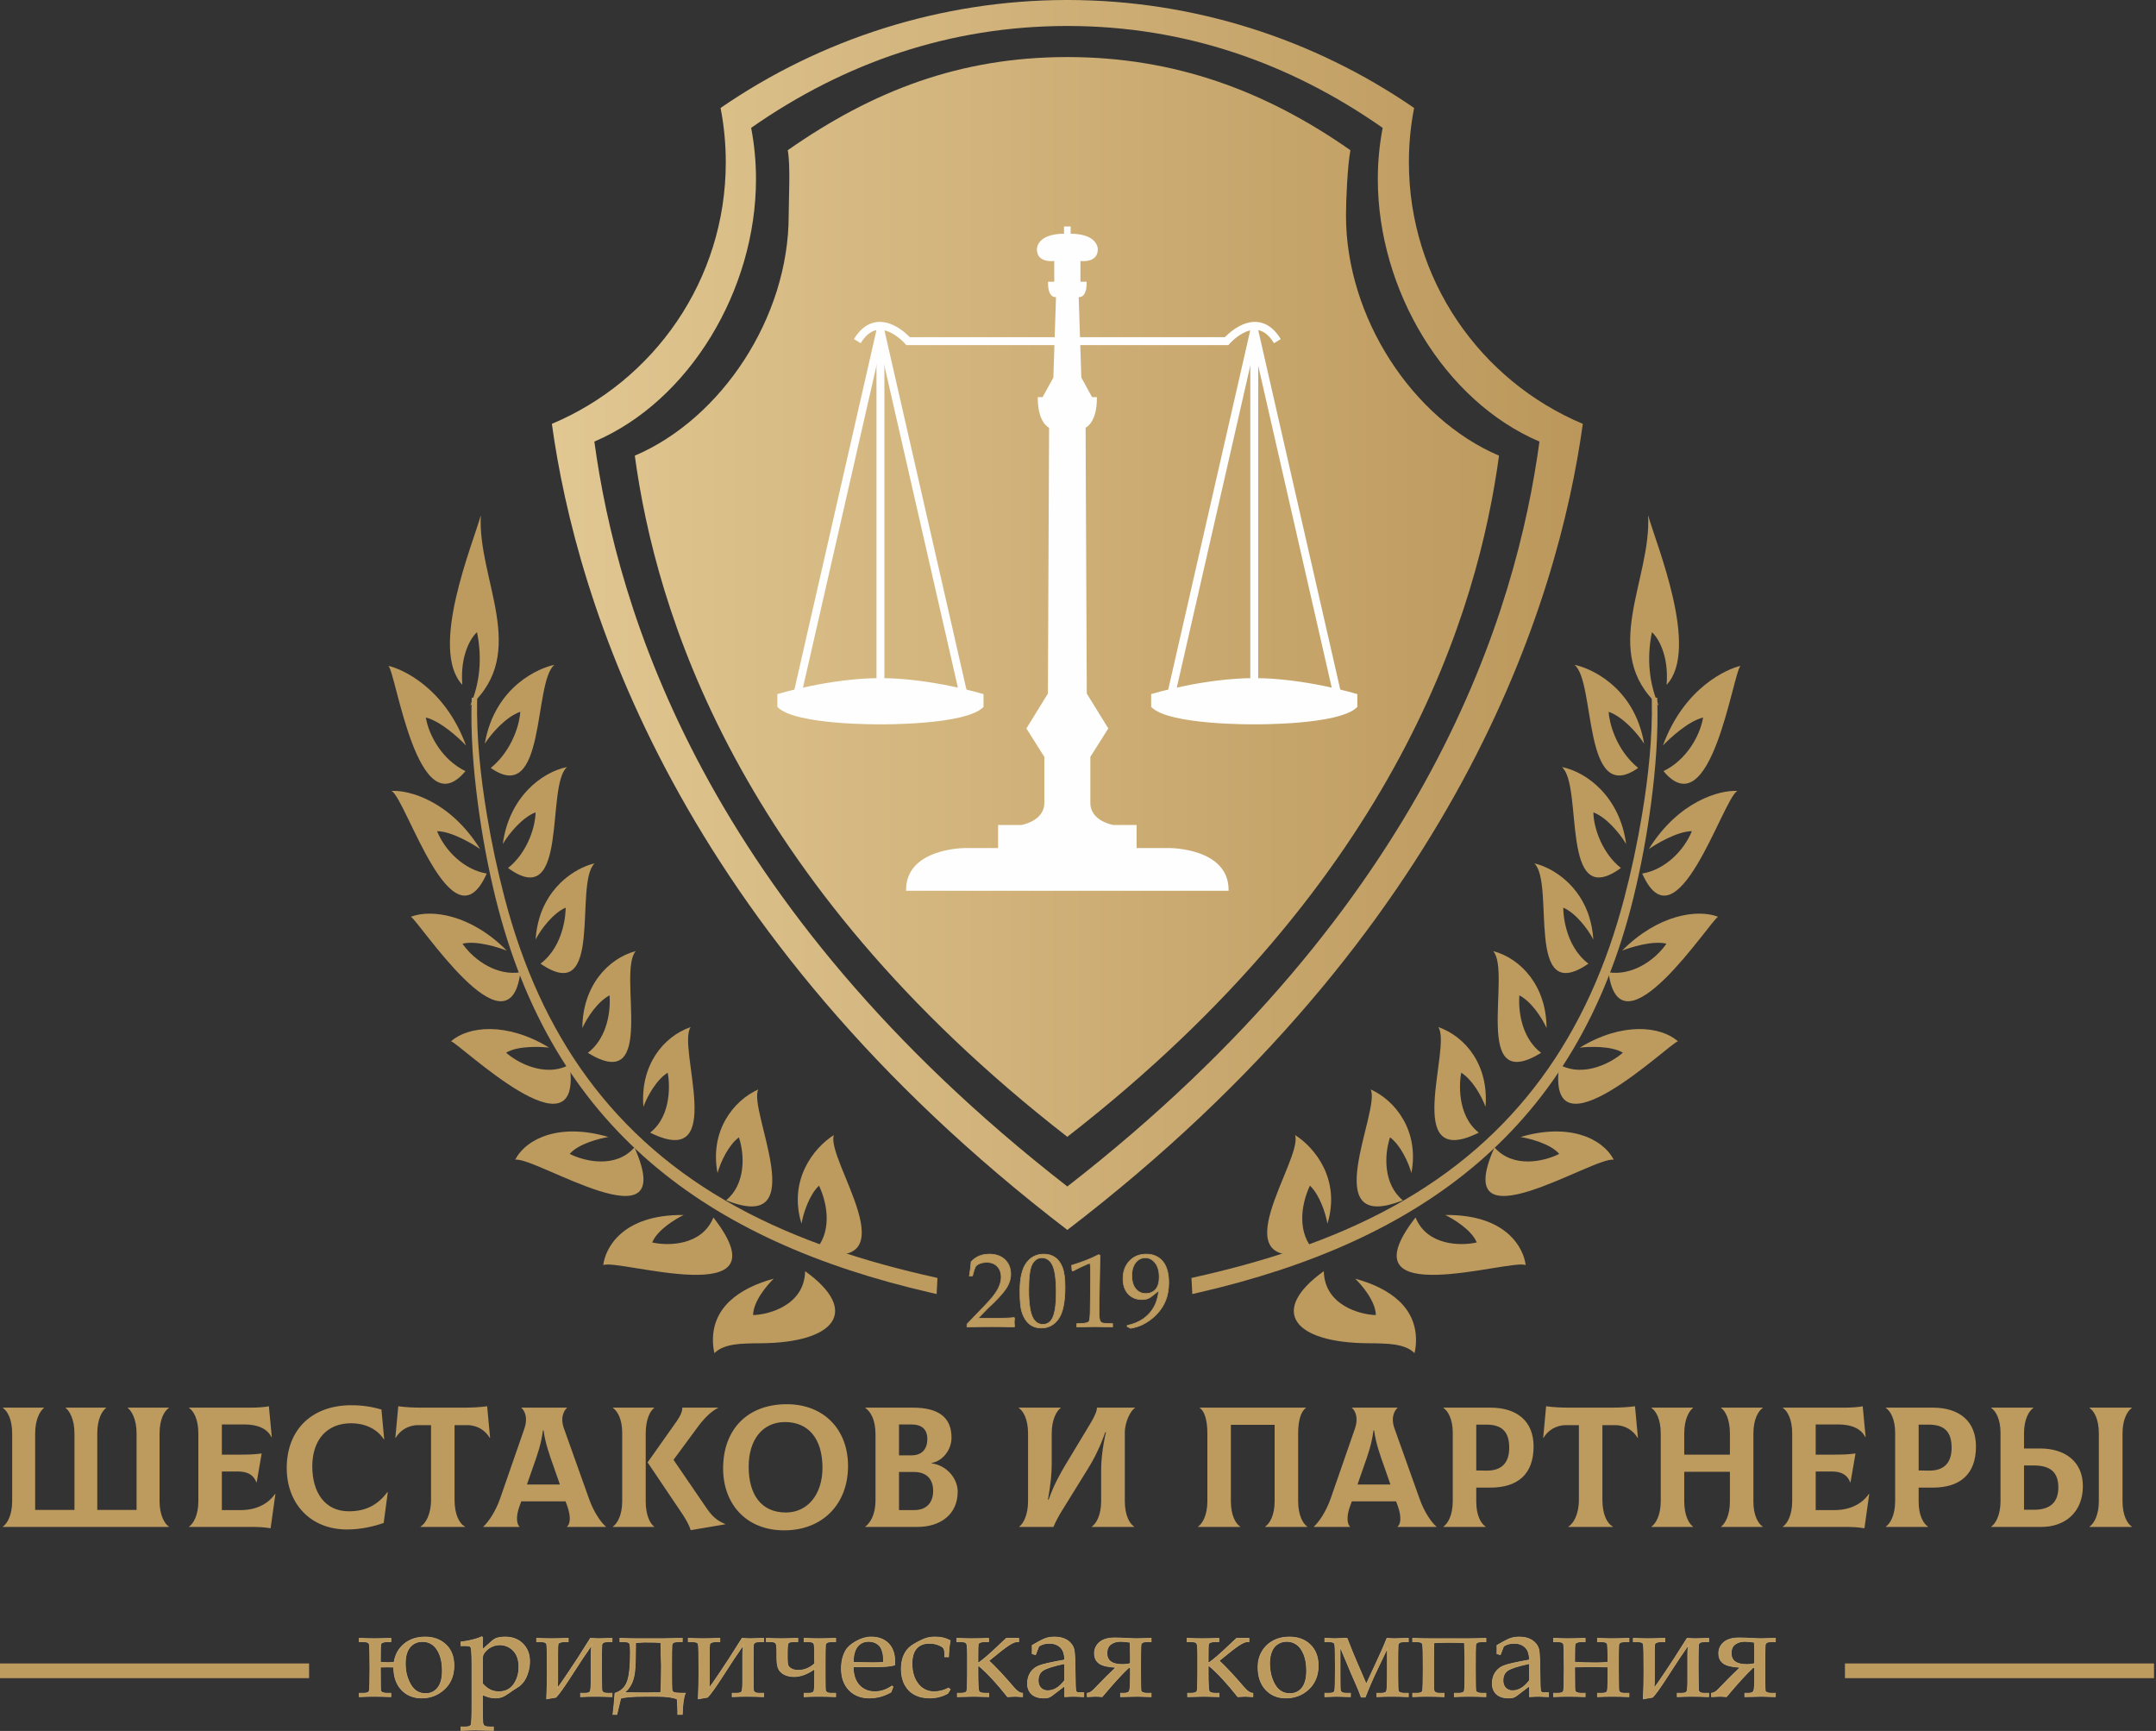 <?xml version="1.0" encoding="UTF-8"?> <svg xmlns="http://www.w3.org/2000/svg" width="938" height="753" viewBox="0 0 938 753" fill="none"><rect x="0" y="0" width="938" height="753" fill="#333333" stroke="none"/> <path fill-rule="evenodd" clip-rule="evenodd" d="M464.361 535.049C634.362 404.89 677.986 261.524 688.628 184.388C644.183 165.726 612.963 121.801 612.963 70.58C612.963 62.505 613.747 54.613 615.228 46.967C571.503 16.853 519.23 0.119 464.9 0C464.719 0 464.545 0 464.361 0C464.18 0 464.007 0 463.823 0C409.495 0.119 357.223 16.853 313.497 46.967C314.978 54.613 315.763 62.505 315.763 70.58C315.763 121.801 284.543 165.726 240.098 184.388C250.739 261.524 294.361 404.89 464.361 535.049ZM464.346 494.547C608.815 382.244 643.124 264.779 652.168 198.225C614.397 182.123 585.595 137.991 585.595 93.797C585.595 86.83 586.262 71.943 587.52 65.346C550.362 39.363 510.974 24.925 464.803 24.822C464.649 24.822 464.502 24.822 464.346 24.822C464.191 24.822 464.044 24.822 463.888 24.822C417.719 24.925 379.878 39.363 342.719 65.346C343.978 71.943 343.131 86.83 343.131 93.797C343.131 137.991 313.95 182.123 276.18 198.225C285.223 264.779 319.876 382.244 464.346 494.547ZM464.361 516.147C622.35 393.335 659.87 264.878 669.76 192.096C628.455 174.487 599.441 126.226 599.441 77.896C599.441 70.276 600.17 62.83 601.546 55.616C560.91 27.202 515.354 11.412 464.862 11.3C464.694 11.3 464.532 11.3 464.361 11.3C464.193 11.3 464.032 11.3 463.861 11.3C413.371 11.412 367.437 27.202 326.801 55.616C328.178 62.83 328.907 70.276 328.907 77.896C328.907 126.226 299.893 174.487 258.588 192.096C268.477 264.878 306.373 393.335 464.361 516.147Z" fill="url(#paint0_linear_45_3)"></path> <path d="M464.363 148.402H395.085C395.085 148.402 382.088 133.435 372.989 148.402" stroke="#FEFEFE" stroke-width="3.442" stroke-miterlimit="10"></path> <path d="M464.363 148.402H533.639C533.639 148.402 546.638 133.435 555.737 148.402" stroke="#FEFEFE" stroke-width="3.442" stroke-miterlimit="10"></path> <path d="M383.044 141.754V304.267" stroke="#FEFEFE" stroke-width="3.442" stroke-miterlimit="10"></path> <path d="M383.044 143.794L419.215 302.229" stroke="#FEFEFE" stroke-width="3.442" stroke-miterlimit="10"></path> <path d="M383.044 143.794L346.874 302.229" stroke="#FEFEFE" stroke-width="3.442" stroke-miterlimit="10"></path> <path d="M383.044 295.373C361.339 295.373 338.572 302.229 338.572 302.229V307.369C346.312 315.109 383.043 314.724 383.044 314.724C383.045 314.724 419.776 315.109 427.516 307.369V302.229C427.516 302.229 404.749 295.373 383.044 295.373Z" fill="#FEFEFE" stroke="#FEFEFE" stroke-width="0.756" stroke-miterlimit="22.926"></path> <path d="M545.683 141.754V304.267" stroke="#FEFEFE" stroke-width="3.442" stroke-miterlimit="10"></path> <path d="M545.683 143.794L509.512 302.229" stroke="#FEFEFE" stroke-width="3.442" stroke-miterlimit="10"></path> <path d="M545.683 143.794L581.851 302.229" stroke="#FEFEFE" stroke-width="3.442" stroke-miterlimit="10"></path> <path d="M545.683 295.373C567.386 295.373 590.153 302.229 590.153 302.229V307.369C582.415 315.109 545.683 314.724 545.683 314.724C545.68 314.724 508.95 315.109 501.209 307.369V302.229C501.209 302.229 523.976 295.373 545.683 295.373Z" fill="#FEFEFE" stroke="#FEFEFE" stroke-width="0.756" stroke-miterlimit="22.926"></path> <path d="M508.984 369.307H494.119V359.269H484.314C484.314 359.269 473.994 357.596 473.994 349.232V329.156L481.733 316.888L472.445 301.833L471.928 185.844C471.928 185.844 476.846 184.015 476.846 173.14H474.91L470.072 164.357L468.91 128.804C468.91 128.804 472.394 130.057 472.394 122.948H469.685V113.119C469.685 113.119 477.233 114.374 477.233 108.516C477.233 108.516 477.624 102.035 465.428 102.035V98.898H463.296V102.035C451.101 102.035 451.493 108.516 451.493 108.516C451.493 114.374 459.041 113.119 459.041 113.119V122.948H456.33C456.33 130.057 459.814 128.804 459.814 128.804L458.654 164.357L453.815 173.14H451.878C451.878 184.015 456.799 185.844 456.799 185.844L456.282 301.833L446.991 316.888L454.734 329.156V349.232C454.734 357.596 444.412 359.269 444.412 359.269H434.605V369.307H419.74C419.74 369.307 394.583 369.307 394.583 387.118H534.142C534.142 369.307 508.984 369.307 508.984 369.307Z" fill="#FEFEFE" stroke="#FEFEFE" stroke-width="0.756" stroke-miterlimit="22.926"></path> <path fill-rule="evenodd" clip-rule="evenodd" d="M572.205 544.549C564.251 536.758 565.88 524.332 569.905 515.785C574.067 519.711 576.728 527.697 577.518 532.321C583.375 513.218 572.123 499.279 563.431 493.757C567.175 504.299 528.713 554.641 572.205 544.549Z" fill="#BD9A5E"></path> <path fill-rule="evenodd" clip-rule="evenodd" d="M610.314 522.156C601.858 515.224 602.17 502.531 604.753 494.781C609.309 498.11 612.769 505.65 614.054 510.292C617.571 491.788 606.919 478.635 596.314 473.931C600.945 482.712 572.174 537.389 610.314 522.156Z" fill="#BD9A5E"></path> <path fill-rule="evenodd" clip-rule="evenodd" d="M643.376 492.724C633.624 485.125 634.96 470.406 635.728 466.657C640.449 469.556 644.537 476.645 646.295 481.486C647.758 463.525 637.745 450.967 625.734 446.795C631.851 455.346 609.442 509.602 643.376 492.724Z" fill="#BD9A5E"></path> <path fill-rule="evenodd" clip-rule="evenodd" d="M670.492 458.015C663.035 452.386 660.427 442.008 661.015 433.013C666.068 435.586 670.719 442.48 672.861 447.231C672.774 428.987 661.798 417.02 649.617 413.73C657.835 422.956 639.813 476.788 670.492 458.015Z" fill="#BD9A5E"></path> <path fill-rule="evenodd" clip-rule="evenodd" d="M693.21 408.714C693.073 406.899 692.892 405.197 692.573 403.567C692.262 401.94 691.881 400.407 691.443 398.964C691.223 398.245 690.988 397.545 690.742 396.868C685.536 383.197 673.994 377.018 667.549 375.602C676.673 384.28 663.232 438.37 691.067 419.222C680.57 411.247 680.088 396.72 680.134 394.851C685.411 397.126 690.691 403.884 693.21 408.714Z" fill="#BD9A5E"></path> <path fill-rule="evenodd" clip-rule="evenodd" d="M679.525 333.681C688.975 341.797 678.539 397.059 705.197 377.596C697.582 371.628 693.378 360.958 693.217 353.39C698.752 355.492 704.506 362.174 707.475 367.175C704.759 346.687 690.415 335.851 679.525 333.681Z" fill="#BD9A5E"></path> <path fill-rule="evenodd" clip-rule="evenodd" d="M712.7 334.082C702.8 325.924 700.071 313.95 699.86 309.648C705.997 311.761 712.385 318.96 715.317 323.548C710.945 298.179 691.077 290.398 685.007 289.221C694.304 296.59 688.475 351.124 712.7 334.082Z" fill="#BD9A5E"></path> <path fill-rule="evenodd" clip-rule="evenodd" d="M589.589 556.252C592.35 558.903 598.481 565.972 598.577 572.085C591.971 571.935 576.265 567.968 575.94 552.985C551.787 570.356 562.848 584.133 595.225 584.348C597.302 584.351 599.337 584.367 601.288 584.461C603.236 584.53 605.094 584.652 606.833 584.928C610.311 585.495 613.27 586.49 615.394 588.652C615.394 588.652 615.877 586.99 616.014 584.44C616.86 568.957 604.793 560.394 589.589 556.252Z" fill="#BD9A5E"></path> <path fill-rule="evenodd" clip-rule="evenodd" d="M628.786 528.55C632.224 530.216 640.278 535.01 642.471 540.5C635.5 542.071 620.824 541.941 615.851 529.626C583.226 571.586 658.006 547.239 663.77 550.381C662.996 543.428 655.898 528.245 628.786 528.55Z" fill="#BD9A5E"></path> <path fill-rule="evenodd" clip-rule="evenodd" d="M661.53 494.624C665.204 495.223 674.532 497.49 678.36 501.978C672.145 505.14 658.418 508.532 650.2 499.142C630.043 544.311 693.674 502.768 702.092 504.52C697.223 495.156 682.538 488.394 661.53 494.624Z" fill="#BD9A5E"></path> <path fill-rule="evenodd" clip-rule="evenodd" d="M687.31 455.744C690.847 455.325 700.863 454.812 706.029 457.935C701.876 461.758 689.335 469.101 678.415 463.138C672.119 506.589 727.047 453.181 730.035 452.993C722.561 446.44 705.915 444.412 687.31 455.744Z" fill="#BD9A5E"></path> <path fill-rule="evenodd" clip-rule="evenodd" d="M705.746 413.534C708.985 412.269 718.928 408.996 725.015 410.539C719.603 418.24 709.661 424.526 699.806 422.969C704.882 461.397 744.545 399.78 747.5 398.82C738.416 395.327 721.173 397.951 705.746 413.534Z" fill="#BD9A5E"></path> <path fill-rule="evenodd" clip-rule="evenodd" d="M714.467 380.012C729.458 413.786 749.347 347.913 755.842 344.063C748.45 343.652 730.506 348.21 717.311 369.389C720.235 367.352 729.534 361.657 736.074 361.579C732.598 370.099 724.327 378.376 714.467 380.012Z" fill="#BD9A5E"></path> <path fill-rule="evenodd" clip-rule="evenodd" d="M740.966 312.135C739.621 320.079 733.703 330.648 723.721 335.454C744.47 360.383 753.905 292.741 757.244 289.663C751.803 290.876 732.864 298.722 723.475 324.319C726.579 321.052 734.52 313.719 740.966 312.135Z" fill="#BD9A5E"></path> <path fill-rule="evenodd" clip-rule="evenodd" d="M721.66 306.991C717.608 297.596 716.304 286.778 718.688 275.032C721.09 277.079 726.155 284.693 725.079 297.92C739.671 282.351 720.446 236.538 717.037 224.141C718.56 252.061 695.81 283.672 721.66 306.991Z" fill="#BD9A5E"></path> <path fill-rule="evenodd" clip-rule="evenodd" d="M518.725 562.943L518.364 555.928L519.128 555.759C549.077 549.112 578.823 539.789 605.815 524.988C659.776 495.401 691.139 449.896 706.621 390.831C709.795 378.724 712.417 366.421 714.456 354.073C717.127 337.891 718.984 320.888 718.638 304.473L718.618 303.537L720.994 303.513L721.023 304.418C721.505 319.183 720.305 334.36 718.39 348.998C716.561 362.979 713.982 376.998 710.613 390.692C686.004 490.698 618.821 539.9 521.484 562.308L518.725 562.943Z" fill="#BD9A5E"></path> <path fill-rule="evenodd" clip-rule="evenodd" d="M519.593 561.794L521.277 561.407C619.903 538.508 685.469 488.766 709.714 390.471C716.056 364.467 720.964 330.98 720.099 304.448L719.563 304.453C720.12 330.897 714.494 363.877 707.517 391.066C678.678 500.514 601.778 538.365 519.328 556.662L519.593 561.794Z" fill="#BD9A5E"></path> <path d="M73.454 612.506V612.356H55.611V612.506C57.253 613.775 59.419 617.433 59.419 623.555V656.852H42.322V623.555C42.322 617.359 44.413 613.775 46.13 612.506V612.356H28.585V612.506C30.227 613.775 32.392 617.433 32.392 623.555V656.852H15.296V623.555C15.296 617.433 17.461 613.775 19.104 612.506V612.356H1.26V612.506C3.201 613.775 5.292 617.359 5.292 623.555V653.045C5.292 659.167 3.127 662.825 1.26 664.094V664.244H73.454V664.094C71.588 662.825 69.423 659.167 69.423 653.045V623.555C69.423 617.359 71.513 613.775 73.454 612.506ZM119.667 649.909C116.457 654.463 111.231 656.927 104.661 656.927H96.523V640.129H103.392C107.573 640.129 110.261 641.473 111.53 644.833H111.679L113.844 632.29C110.484 632.738 108.394 632.813 102.197 632.813H96.523V619.673H106.378C112.202 619.673 116.308 621.539 118.1 625.198L118.249 625.123L116.98 611.759C115.337 612.133 112.052 612.356 109.066 612.356H82.264V612.506C84.205 613.775 86.295 617.359 86.295 623.555V653.045C86.295 659.167 84.13 662.825 82.264 664.094V664.244H108.618C113.023 664.244 114.964 664.393 117.726 664.841L119.817 649.984L119.667 649.909ZM151.024 665.364C157.295 665.364 163.118 663.87 166.926 662.527L168.718 649.163L168.568 649.088C164.686 654.165 159.833 657.45 151.77 657.45C141.393 657.45 135.868 649.312 135.868 637.889C135.868 626.392 142.214 619.15 152.741 619.15C158.49 619.15 163.94 621.39 167.001 626.168L167.15 626.093L165.955 613.178C161.625 611.909 157.593 611.311 152.815 611.311C135.794 611.311 124.744 621.838 124.744 638.636C124.744 653.941 134.898 665.364 151.024 665.364ZM211.945 611.759C208.51 612.207 205.375 612.356 201.716 612.356H183.5C179.842 612.356 176.706 612.207 173.272 611.759L172.003 625.421L172.152 625.496C173.869 622.51 177.378 619.972 181.858 619.972H187.531V652.448C187.531 658.794 185.142 662.825 182.978 664.094V664.244H202.314V664.094C199.85 662.825 197.76 658.868 197.76 652.448V619.972H203.359C207.838 619.972 211.347 622.51 213.064 625.496L213.214 625.421L211.945 611.759ZM256.266 652L245.292 621.241C243.724 616.836 245.217 613.775 246.636 612.506V612.356H226.876V612.506C228.295 613.7 229.713 616.836 228.22 621.241L217.544 652C215.528 657.749 212.318 662.302 210.302 664.094V664.244H225.98V664.094C224.935 663.124 224.188 660.063 226.13 654.911L226.802 653.12H246.038L246.71 654.911C248.576 660.063 247.979 663.124 246.71 664.094V664.244H263.583V664.094C261.492 662.377 258.282 657.749 256.266 652ZM236.196 622.286H236.494C237.253 628.035 239.12 633.037 240.825 637.889L243.587 645.803H229.253L232.015 637.889C233.732 633.037 235.524 628.035 236.196 622.286ZM280.928 653.12V623.555C280.928 617.433 282.87 613.775 284.587 612.506V612.356H266.669V612.506C268.61 613.775 270.7 617.359 270.7 623.257V653.045C270.7 659.167 268.535 662.825 266.669 664.094V664.244H284.587V664.094C282.87 662.825 280.928 659.241 280.928 653.12ZM307.208 655.807L293.023 635.052L303.55 620.793C305.939 617.508 309.224 613.999 312.359 612.506V612.356H296.831C296.905 613.775 296.233 615.642 294.367 618.329L281.75 636.172L296.831 658.57C298.548 661.108 300.041 663.945 300.489 665.662L315.495 663.124V662.974C311.837 661.481 309.746 659.54 307.208 655.807ZM341.178 665.737C357.826 665.737 368.95 654.389 368.95 637.74C368.95 621.689 358.274 610.863 342.297 610.863C325.051 610.863 314.599 621.987 314.599 638.785C314.599 654.09 324.454 665.737 341.178 665.737ZM341.924 657.972C331.248 657.972 325.723 650.283 325.723 638.039C325.723 626.392 331.696 618.628 341.551 618.628C351.704 618.628 357.826 625.87 357.826 638.486C357.826 650.432 351.107 657.972 341.924 657.972ZM405.383 636.62V636.396C409.713 635.724 413.969 631.096 413.969 625.421C413.969 616.537 408.295 612.356 397.096 612.356H376.49V612.506C378.88 614.148 380.895 617.806 380.895 623.929V652.597C380.895 659.316 378.357 662.676 376.49 664.094V664.244H399.187C409.34 664.244 416.657 658.644 416.657 648.939C416.657 642.892 411.58 637.367 405.383 636.62ZM396.499 619.673C400.904 619.673 403.442 621.689 403.442 625.944C403.442 630.722 400.829 633.111 396.499 633.111H391.124V619.673H396.499ZM397.693 656.927H391.124V640.353H397.693C403.293 640.353 405.98 643.638 405.98 648.565C405.98 653.493 403.293 656.927 397.693 656.927ZM443.459 664.244H458.316C459.137 662.228 460.555 659.54 462.048 657.151L473.322 638.935C476.159 634.38 478.772 629.08 480.863 623.032H481.161C479.743 629.229 479.071 634.978 479.071 639.606V653.045C479.071 659.167 476.905 662.825 475.039 664.094V664.244H493.405V664.094C491.464 662.825 489.373 659.241 489.373 653.045V623.182C489.373 618.404 492.061 613.402 493.778 612.506V612.356H477.279C477.129 613.85 476.682 615.417 474.218 619.524L463.467 637.367C461.451 640.726 458.465 645.953 456.225 652.373H455.927C457.121 645.728 457.569 640.95 457.569 636.695V623.555C457.569 617.433 459.734 613.775 461.451 612.506V612.356H443.235V612.506C445.176 613.775 447.266 617.359 447.266 623.555V653.045C447.266 659.167 445.176 662.825 443.459 664.094V664.244ZM521.252 664.244H539.543V664.094C537.602 662.825 535.512 659.241 535.512 653.045V619.822H554.55V653.045C554.55 659.241 552.384 662.825 550.443 664.094V664.244H568.735V664.094C566.868 662.825 564.778 659.167 564.778 653.045V623.555C564.778 617.582 566.196 613.775 568.137 612.506V612.356H521.999V612.506C523.94 613.775 525.284 617.582 525.284 623.555V653.045C525.284 659.167 523.119 662.825 521.252 664.094V664.244ZM617.61 652L606.636 621.241C605.068 616.836 606.561 613.775 607.98 612.506V612.356H588.22V612.506C589.639 613.7 591.057 616.836 589.564 621.241L578.888 652C576.872 657.749 573.662 662.302 571.646 664.094V664.244H587.324V664.094C586.279 663.124 585.532 660.063 587.473 654.911L588.145 653.12H607.382L608.054 654.911C609.921 660.063 609.323 663.124 608.054 664.094V664.244H624.927V664.094C622.836 662.377 619.626 657.749 617.61 652ZM597.54 622.286H597.838C598.597 628.035 600.464 633.037 602.169 637.889L604.931 645.803H590.597L593.359 637.889C595.076 633.037 596.868 628.035 597.54 622.286ZM648.395 612.356H628.013V612.506C629.954 613.775 632.044 617.359 632.044 623.257V653.045C632.044 659.167 629.879 662.825 628.013 664.094V664.244H646.304V664.094C644.363 662.825 642.272 659.241 642.272 653.344V647.147H648.395C660.265 647.147 667.208 641.398 667.208 629.229C667.208 618.478 660.265 612.356 648.395 612.356ZM646.677 639.756L642.272 639.681V619.748H646.677C653.471 619.748 656.607 622.883 656.607 629.752C656.607 636.172 653.546 639.831 646.677 639.756ZM711.331 611.759C707.897 612.207 704.761 612.356 701.103 612.356H682.887C679.228 612.356 676.092 612.207 672.658 611.759L671.389 625.421L671.538 625.496C673.256 622.51 676.764 619.972 681.244 619.972H686.918V652.448C686.918 658.794 684.529 662.825 682.364 664.094V664.244H701.7V664.094C699.236 662.825 697.146 658.868 697.146 652.448V619.972H702.745C707.225 619.972 710.734 622.51 712.451 625.496L712.6 625.421L711.331 611.759ZM766.876 612.506V612.356H748.809V612.506C750.601 613.775 752.617 617.359 752.617 623.555V632.813H732.758V623.555C732.758 617.433 734.848 613.775 736.565 612.506V612.356H718.498V612.506C720.439 613.775 722.53 617.359 722.53 623.555V653.045C722.53 659.167 720.365 662.825 718.498 664.094V664.244H736.565V664.094C734.773 662.825 732.758 659.241 732.758 653.045V640.278H752.617V653.344C752.617 659.167 750.527 662.825 748.809 664.094V664.244H766.876V664.094C764.935 662.825 762.845 659.241 762.845 653.344V623.555C762.845 617.433 765.01 613.775 766.876 612.506ZM813.09 649.909C809.879 654.463 804.653 656.927 798.084 656.927H789.946V640.129H796.814C800.995 640.129 803.683 641.473 804.952 644.833H805.101L807.266 632.29C803.907 632.738 801.817 632.813 795.62 632.813H789.946V619.673H799.801C805.624 619.673 809.73 621.539 811.522 625.198L811.671 625.123L810.402 611.759C808.759 612.133 805.475 612.356 802.488 612.356H775.686V612.506C777.627 613.775 779.718 617.359 779.718 623.555V653.045C779.718 659.167 777.553 662.825 775.686 664.094V664.244H802.04C806.445 664.244 808.386 664.393 811.149 664.841L813.239 649.984L813.09 649.909ZM840.862 612.356H820.481V612.506C822.422 613.775 824.512 617.359 824.512 623.257V653.045C824.512 659.167 822.347 662.825 820.481 664.094V664.244H838.772V664.094C836.831 662.825 834.74 659.241 834.74 653.344V647.147H840.862C852.733 647.147 859.676 641.398 859.676 629.229C859.676 618.478 852.733 612.356 840.862 612.356ZM839.145 639.756L834.74 639.681V619.748H839.145C845.939 619.748 849.075 622.883 849.075 629.752C849.075 636.172 846.014 639.831 839.145 639.756ZM887.598 630.125H880.58V623.555C880.58 617.433 882.745 613.775 884.612 612.506V612.356H866.321V612.506C868.262 613.775 870.352 617.359 870.352 623.257V653.045C870.352 659.167 868.187 662.825 866.321 664.094V664.244H888.27C898.05 664.244 906.188 658.196 906.188 646.475C906.188 635.874 898.498 630.125 887.598 630.125ZM927.465 612.506V612.356H909.1V612.506C911.041 613.775 913.131 617.359 913.131 623.555V653.045C913.131 659.167 910.966 662.825 909.1 664.094V664.244H927.465V664.094C925.524 662.825 923.434 659.241 923.434 653.045V623.555C923.434 617.433 925.599 613.775 927.465 612.506ZM884.911 656.778H880.58V637.516H884.911C892.152 637.516 895.512 640.577 895.512 647.072C895.512 653.343 892.152 656.778 884.911 656.778Z" fill="#BD9A5E"></path> <path d="M171.285 725.238H170.487C169.706 725.201 169.211 725.183 168.99 725.183L165.502 725.238L165.557 733.665C165.557 734.813 165.612 735.492 165.732 735.731C165.851 735.96 166.126 736.162 166.576 736.328C167.026 736.502 167.558 736.585 168.164 736.585H170.073V738.127C167.191 738.017 164.703 737.961 162.592 737.961C160.756 737.961 158.663 738.017 156.303 738.127V736.585H158.25C159.645 736.585 160.435 736.254 160.637 735.593C160.829 734.923 160.93 731.673 160.93 725.835C160.93 719.51 160.839 715.994 160.664 715.287C160.481 714.58 159.673 714.222 158.25 714.222H156.303V712.68C158.681 712.79 160.774 712.845 162.592 712.845C164.538 712.845 167.035 712.79 170.073 712.68V714.222H168.164C167.595 714.222 167.053 714.314 166.548 714.507C166.053 714.69 165.75 714.957 165.667 715.296C165.575 715.645 165.529 717.077 165.529 719.611L165.502 723.09C167.044 723.219 168.118 723.283 168.697 723.283C169.468 723.283 170.377 723.219 171.45 723.09C171.965 719.803 173.443 717.151 175.866 715.14C178.299 713.13 181.356 712.129 185.028 712.129C188.608 712.129 191.591 713.231 193.951 715.425C196.319 717.628 197.503 720.666 197.503 724.55C197.503 728.818 196.126 732.242 193.363 734.813C190.6 737.392 187.304 738.678 183.467 738.678C179.85 738.678 176.913 737.475 174.663 735.079C172.414 732.674 171.285 729.397 171.285 725.238ZM183.807 714.112C181.558 714.112 179.758 714.92 178.4 716.526C177.032 718.133 176.353 720.538 176.353 723.742C176.353 727.102 177.114 730.112 178.629 732.766C180.144 735.419 182.319 736.75 185.175 736.75C187.341 736.75 189.094 735.914 190.435 734.253C191.766 732.591 192.436 730.112 192.436 726.826C192.436 723.016 191.674 719.941 190.15 717.609C188.626 715.278 186.506 714.112 183.807 714.112ZM209.887 717.591L213.642 714.241C214.587 713.387 215.395 712.854 216.056 712.643C217.112 712.304 218.342 712.129 219.755 712.129C222.941 712.129 225.511 713.111 227.485 715.085C229.449 717.059 230.432 719.611 230.432 722.723C230.432 724.283 230.211 725.826 229.761 727.34C229.311 728.855 228.77 730.094 228.127 731.049C227.485 732.013 226.76 732.811 225.952 733.463C225.685 733.674 224.593 734.381 222.684 735.584L221.61 736.364C220.251 737.319 219.149 737.934 218.323 738.237C217.488 738.531 216.542 738.678 215.468 738.678C214.624 738.678 213.742 738.558 212.806 738.319C211.879 738.071 210.906 737.723 209.887 737.264V741.046C209.887 744.92 209.942 747.656 210.052 749.253C210.107 749.95 210.328 750.455 210.722 750.767C211.117 751.079 211.953 751.235 213.228 751.235H214.679V752.778C211.273 752.668 208.776 752.612 207.197 752.612C205.453 752.612 203.222 752.668 200.524 752.778V751.235H202.488C203.874 751.235 204.691 750.942 204.939 750.345C205.187 749.758 205.315 746.609 205.315 740.899V724.412C205.315 721.548 205.242 719.335 205.104 717.784C205.031 717.031 204.856 716.536 204.572 716.288C204.296 716.049 203.645 715.93 202.626 715.93H200.524V714.277C203.029 714.002 205.499 713.469 207.913 712.689L209.566 712.019C209.85 712.019 209.997 712.276 209.997 712.781L209.915 715.654L209.887 717.591ZM209.887 732.371C211.034 733.665 212.173 734.583 213.32 735.116C214.459 735.657 215.689 735.924 217.011 735.924C219.838 735.924 221.995 734.858 223.501 732.72C224.997 730.59 225.75 728.056 225.75 725.119C225.75 723.145 225.41 721.456 224.722 720.051C224.033 718.638 223.023 717.536 221.701 716.737C220.38 715.939 218.966 715.544 217.442 715.544C216.368 715.544 215.322 715.755 214.293 716.187C213.265 716.618 212.366 717.215 211.604 717.977C210.833 718.739 210.346 719.446 210.125 720.088C209.969 720.575 209.887 721.851 209.887 723.934V732.371ZM266.288 712.68V714.222H264.379C262.763 714.222 261.919 714.7 261.836 715.663C261.763 716.618 261.716 719.859 261.716 725.376L261.772 731.747C261.79 733.895 261.827 735.116 261.882 735.4C261.937 735.685 262.139 735.96 262.488 736.208C262.837 736.456 263.47 736.585 264.379 736.585H266.288V738.127C263.424 738.017 260.936 737.961 258.843 737.961C257.007 737.961 254.923 738.017 252.573 738.127V736.585H254.51C255.694 736.585 256.429 736.364 256.713 735.914C256.998 735.465 257.145 733.996 257.145 731.508V719.666C257.145 717.857 257.283 716.471 257.549 715.507C256.906 716.49 256.273 717.426 255.639 718.298C254.767 719.537 254.014 720.63 253.39 721.584L247.405 730.783C244.936 734.583 243.1 737.108 241.879 738.365C241.31 738.439 239.96 738.668 237.812 739.063C237.996 735.061 238.088 731.223 238.088 727.542C238.088 720.097 238.005 716.012 237.831 715.296C237.656 714.58 236.848 714.222 235.407 714.222H233.461V712.68C235.838 712.79 237.931 712.845 239.749 712.845C241.695 712.845 244.192 712.79 247.231 712.68V714.222H245.312C244.771 714.222 244.238 714.314 243.724 714.488C243.21 714.672 242.907 714.947 242.806 715.324C242.705 715.7 242.659 717.151 242.659 719.657V731.233C242.659 732.38 242.595 733.399 242.466 734.28C243.118 733.684 244.761 731.379 247.405 727.368L251.353 721.392C252.087 720.281 253.923 717.38 256.879 712.68C258.403 712.79 259.642 712.845 260.587 712.845C261.129 712.845 263.029 712.79 266.288 712.68ZM296.848 745.838H294.865V744.599C294.865 743.203 294.773 741.386 294.599 739.146C292.809 738.356 289.954 737.961 286.052 737.961H280.003C275.202 737.961 271.879 738.246 270.043 738.824L268.372 745.838H266.665C266.986 743.396 267.28 740.312 267.546 736.585C270.098 735.795 271.86 734.179 272.824 731.737C273.788 729.296 274.266 724.99 274.266 718.812C274.266 717.004 274.164 715.792 273.972 715.158C273.77 714.534 272.999 714.222 271.658 714.222H269.694V712.68C272.383 712.79 274.66 712.845 276.524 712.845H288.834C290.303 712.845 292.974 712.79 296.848 712.68V714.222H294.884C293.268 714.222 292.423 714.7 292.341 715.645C292.258 716.59 292.221 719.831 292.221 725.367C292.221 731.306 292.258 734.537 292.341 735.052C292.423 735.575 292.68 735.96 293.112 736.208C293.543 736.456 295.223 736.585 298.17 736.585C297.436 738.127 296.995 741.211 296.848 745.838ZM287.549 714.58C286.613 714.452 284.207 714.387 280.343 714.387L276.524 714.58V716.682C276.524 721.373 276.395 724.862 276.147 727.138C275.899 729.424 275.349 731.343 274.504 732.903C273.669 734.455 272.659 735.602 271.493 736.337L280.453 736.419C283.225 736.419 285.557 736.392 287.439 736.337C287.65 733.656 287.76 729.718 287.76 724.531C287.76 724.292 287.714 722.75 287.622 719.886C287.558 717.242 287.521 715.911 287.521 715.902L287.549 714.58ZM332.255 712.68V714.222H330.345C328.73 714.222 327.885 714.7 327.803 715.663C327.729 716.618 327.683 719.859 327.683 725.376L327.738 731.747C327.757 733.895 327.794 735.116 327.849 735.4C327.903 735.685 328.106 735.96 328.455 736.208C328.803 736.456 329.437 736.585 330.345 736.585H332.255V738.127C329.391 738.017 326.903 737.961 324.81 737.961C322.974 737.961 320.89 738.017 318.54 738.127V736.585H320.477C321.661 736.585 322.396 736.364 322.68 735.914C322.965 735.465 323.112 733.996 323.112 731.508V719.666C323.112 717.857 323.249 716.471 323.515 715.507C322.873 716.49 322.239 717.426 321.606 718.298C320.734 719.537 319.981 720.63 319.357 721.584L313.372 730.783C310.902 734.583 309.066 737.108 307.846 738.365C307.276 738.439 305.927 738.668 303.779 739.063C303.962 735.061 304.054 731.223 304.054 727.542C304.054 720.097 303.972 716.012 303.797 715.296C303.623 714.58 302.815 714.222 301.374 714.222H299.427V712.68C301.805 712.79 303.898 712.845 305.716 712.845C307.662 712.845 310.159 712.79 313.197 712.68V714.222H311.279C310.737 714.222 310.205 714.314 309.691 714.488C309.177 714.672 308.874 714.947 308.773 715.324C308.672 715.7 308.626 717.151 308.626 719.657V731.233C308.626 732.38 308.561 733.399 308.433 734.28C309.085 733.684 310.728 731.379 313.372 727.368L317.319 721.392C318.054 720.281 319.889 717.38 322.845 712.68C324.369 712.79 325.609 712.845 326.554 712.845C327.096 712.845 328.996 712.79 332.255 712.68ZM354.443 726.046C351.257 728.258 348.292 729.369 345.547 729.369C343.849 729.369 342.399 729.057 341.214 728.442C340.021 727.827 339.186 727.001 338.699 725.954C338.213 724.917 337.974 723.375 337.974 721.309V718.601C337.974 716.526 337.818 715.278 337.515 714.856C337.212 714.433 336.487 714.222 335.339 714.222H333.402V712.68C335.771 712.79 337.855 712.845 339.672 712.845C341.6 712.845 344.088 712.79 347.117 712.68V714.222H345.199C343.987 714.222 343.243 714.424 342.968 714.819C342.683 715.214 342.545 716.6 342.545 718.977V721.346C342.545 722.824 342.646 723.852 342.839 724.412C343.041 724.981 343.519 725.486 344.281 725.936C345.043 726.386 346.08 726.615 347.393 726.615C349.871 726.615 352.221 725.651 354.443 723.724C354.406 720.951 354.387 719.436 354.387 719.161C354.387 717.114 354.296 715.774 354.121 715.149C353.938 714.534 353.158 714.222 351.762 714.222H349.816V712.68C352.175 712.79 354.268 712.845 356.104 712.845C358.032 712.845 360.529 712.79 363.586 712.68V714.222H361.677C360.061 714.222 359.216 714.7 359.134 715.663C359.051 716.618 359.014 719.859 359.014 725.376L359.042 731.747C359.06 733.895 359.097 735.116 359.152 735.4C359.207 735.685 359.409 735.96 359.767 736.208C360.125 736.456 360.759 736.585 361.677 736.585H363.586V738.127C360.703 738.017 358.216 737.961 356.104 737.961C354.25 737.961 352.157 738.017 349.816 738.127V736.585H351.762C353.139 736.585 353.92 736.272 354.103 735.639C354.296 735.014 354.387 733.693 354.387 731.664C354.387 730.25 354.406 728.369 354.443 726.046ZM371.178 725.128C371.269 728.662 372.169 731.343 373.895 733.179C375.612 735.005 377.87 735.924 380.66 735.924C381.909 735.924 383.158 735.712 384.388 735.299C385.627 734.886 386.857 734.262 388.069 733.426L388.528 733.83L387.665 736.089C386.178 736.952 384.645 737.594 383.075 738.026C381.496 738.457 379.871 738.678 378.209 738.678C374.565 738.678 371.637 737.521 369.406 735.217C367.175 732.912 366.055 729.791 366.055 725.844C366.055 722.833 366.68 720.226 367.937 718.022C368.764 716.563 370.287 715.223 372.509 713.983C374.721 712.744 376.888 712.129 378.981 712.129C382.148 712.129 384.663 713.066 386.518 714.929C388.372 716.802 389.299 719.409 389.299 722.769L389.244 724.357C388.06 724.641 386.94 724.825 385.866 724.917C383.947 725.054 381.285 725.128 377.888 725.128H371.178ZM371.233 723.145C374.014 723.255 377.08 723.31 380.44 723.31C381.781 723.31 383.084 723.246 384.342 723.117V721.612C384.342 720.033 384.029 718.537 383.396 717.123C383.001 716.242 382.313 715.517 381.331 714.929C380.339 714.351 379.201 714.057 377.907 714.057C375.896 714.057 374.29 714.791 373.087 716.269C371.885 717.738 371.269 720.033 371.233 723.145ZM412.698 734.326L413.424 734.969L412.322 736.694C411.101 737.356 409.843 737.851 408.549 738.182C407.264 738.512 405.942 738.678 404.592 738.678C401.958 738.678 399.718 738.173 397.882 737.172C396.046 736.171 394.623 734.712 393.613 732.811C392.613 730.911 392.108 728.653 392.108 726.037C392.108 723.724 392.493 721.713 393.264 719.996C394.036 718.28 395.119 716.939 396.505 715.976C397.9 715.012 399.636 714.057 401.719 713.12C403.188 712.46 404.831 712.129 406.64 712.129C408.026 712.129 409.21 712.239 410.211 712.469C411.202 712.689 412.276 713.093 413.424 713.662C412.983 716.031 412.744 718.408 412.707 720.777H411V719.427C411 718.28 410.835 717.472 410.504 716.994C410.174 716.517 409.412 716.049 408.228 715.581C407.043 715.113 405.749 714.883 404.354 714.883C401.93 714.883 400.067 715.627 398.754 717.105C397.442 718.583 396.79 720.795 396.79 723.733C396.79 727.524 397.763 730.553 399.7 732.83C401.435 734.895 403.684 735.924 406.428 735.924C407.503 735.924 408.558 735.786 409.605 735.519C410.642 735.244 411.67 734.849 412.698 734.326ZM425.477 724.66V728.111C425.477 732.61 425.624 735.152 425.908 735.722C426.193 736.3 427.092 736.585 428.607 736.585H430.213V738.127C430.177 738.127 429.69 738.108 428.754 738.081C426.211 737.998 424.513 737.961 423.668 737.961C423.485 737.961 421.098 738.017 416.499 738.127V736.585H418.059C419.62 736.585 420.483 736.217 420.648 735.483C420.822 734.748 420.905 732.288 420.905 728.111V720.116C420.905 717.279 420.786 715.59 420.538 715.039C420.299 714.498 419.528 714.222 418.225 714.222H416.278V712.68C418.601 712.79 420.694 712.845 422.567 712.845C425.376 712.845 427.891 712.79 430.103 712.68V714.222H428.075C427.487 714.222 426.936 714.314 426.441 714.507C425.945 714.69 425.651 714.984 425.587 715.379C425.514 715.774 425.477 717.426 425.477 720.336V723.154L425.798 723.347C428.148 721.63 430.874 719.28 433.959 716.306L437.833 712.68H443.212V714.222L442.249 714.241C441.532 714.241 440.385 714.755 438.788 715.792C437.199 716.838 434.344 719.051 430.232 722.457C433.032 725.036 436.612 728.864 440.972 733.95C442.414 735.685 443.726 736.566 444.92 736.585V738.127C444.81 738.127 444.452 738.108 443.846 738.081C442.56 737.998 441.798 737.961 441.541 737.961C441.119 737.961 440.045 738.017 438.328 738.127C433.491 732.022 429.314 727.533 425.798 724.66H425.477ZM449.051 719.436L449.078 717.628L449.051 715.764L451.988 714.103C453.31 713.359 454.476 712.845 455.467 712.561C456.468 712.276 457.524 712.129 458.653 712.129C461.131 712.129 463.123 712.68 464.647 713.791C466.162 714.901 467.071 716.324 467.374 718.041C467.585 719.326 467.723 722.53 467.778 727.634C467.814 732.454 467.924 735.106 468.099 735.611C468.273 736.116 468.723 736.364 469.439 736.364H471.523V738.127C469.476 738.017 468.053 737.961 467.245 737.961C466.235 737.961 464.895 738.017 463.206 738.127L463.234 735.74C463.234 734.978 463.225 734.198 463.206 733.408L457.634 737.658C457.138 738.035 456.643 738.301 456.156 738.448C455.678 738.604 454.999 738.678 454.145 738.678C451.832 738.678 450.06 738.108 448.84 736.97C447.618 735.832 447.013 734.299 447.013 732.38C447.013 730.572 447.444 728.984 448.316 727.625C449.188 726.275 450.427 725.275 452.034 724.632C453.631 723.981 457.358 723.136 463.206 722.098C463.169 719.831 462.664 718.133 461.701 717.004C460.479 715.59 458.745 714.883 456.486 714.883C455.624 714.883 454.815 714.984 454.063 715.195C453.31 715.406 452.612 715.728 451.961 716.15C451.446 717.435 450.969 718.665 450.538 719.84L449.051 719.436ZM463.206 723.696C458.221 724.77 455.054 725.78 453.714 726.725C452.364 727.661 451.694 729.121 451.694 731.095C451.694 732.426 452.08 733.491 452.851 734.29C453.622 735.088 454.614 735.483 455.834 735.483C457.184 735.483 458.469 735.106 459.699 734.354C460.92 733.601 462.095 732.481 463.206 730.985L463.151 725.018L463.206 723.696ZM479.518 738.127C478.307 738.017 477.315 737.961 476.535 737.961C476.048 737.961 474.873 738.017 473.01 738.127V736.585C473.937 736.566 475.002 735.924 476.205 734.648C479.5 731.178 482.603 728.075 485.504 725.348C482.034 725.174 479.601 724.595 478.224 723.622C476.838 722.64 476.149 721.181 476.149 719.225C476.149 717.298 476.902 715.691 478.399 714.424C479.895 713.148 482.07 712.515 484.935 712.515C486.302 712.515 487.964 712.57 489.938 712.671C492.068 712.79 493.628 712.845 494.62 712.845C495.262 712.845 497.328 712.79 500.825 712.68V714.222H498.916C498.034 714.222 497.419 714.342 497.062 714.589C496.703 714.828 496.492 715.094 496.428 715.379C496.364 715.663 496.318 717.05 496.29 719.519C496.263 721.997 496.253 724.045 496.253 725.66L496.281 730.608C496.3 733.674 496.345 735.345 496.428 735.611C496.51 735.887 496.777 736.116 497.236 736.3C497.695 736.493 498.255 736.585 498.916 736.585H500.825V738.127C500.77 738.127 500.265 738.108 499.319 738.09C497.034 737.998 495.538 737.961 494.821 737.961L487.496 738.127V736.585H489.029C490.277 736.585 491.058 736.272 491.351 735.657C491.645 735.042 491.792 732.665 491.792 728.524V725.458H491.094C488.249 728.084 484.393 732.306 479.518 738.127ZM491.792 723.65V720.74C491.792 718.032 491.737 715.93 491.636 714.433C489.993 714.186 488.598 714.057 487.459 714.057C485.853 714.057 484.476 714.461 483.328 715.278C482.181 716.086 481.603 717.399 481.603 719.216C481.603 722.457 483.833 724.081 488.285 724.081C489.644 724.081 490.81 723.934 491.792 723.65ZM525.657 724.66V728.111C525.657 732.61 525.804 735.152 526.088 735.722C526.373 736.3 527.272 736.585 528.787 736.585H530.394V738.127C530.357 738.127 529.87 738.108 528.934 738.081C526.391 737.998 524.693 737.961 523.849 737.961C523.665 737.961 521.278 738.017 516.679 738.127V736.585H518.239C519.8 736.585 520.663 736.217 520.828 735.483C521.003 734.748 521.085 732.288 521.085 728.111V720.116C521.085 717.279 520.966 715.59 520.718 715.039C520.479 714.498 519.708 714.222 518.405 714.222H516.458V712.68C518.781 712.79 520.874 712.845 522.747 712.845C525.556 712.845 528.071 712.79 530.284 712.68V714.222H528.255C527.667 714.222 527.116 714.314 526.621 714.507C526.125 714.69 525.831 714.984 525.767 715.379C525.694 715.774 525.657 717.426 525.657 720.336V723.154L525.978 723.347C528.328 721.63 531.055 719.28 534.139 716.306L538.013 712.68H543.393V714.222L542.429 714.241C541.713 714.241 540.565 714.755 538.968 715.792C537.38 716.838 534.525 719.051 530.412 722.457C533.212 725.036 536.792 728.864 541.152 733.95C542.594 735.685 543.907 736.566 545.1 736.585V738.127C544.99 738.127 544.632 738.108 544.026 738.081C542.741 737.998 541.979 737.961 541.722 737.961C541.299 737.961 540.225 738.017 538.509 738.127C533.671 732.022 529.494 727.533 525.978 724.66H525.657ZM547.303 725.229C547.303 722.75 547.872 720.52 549.02 718.518C550.167 716.517 551.783 714.957 553.848 713.828C555.923 712.698 558.273 712.129 560.908 712.129C564.726 712.129 567.783 713.258 570.078 715.517C572.373 717.775 573.521 720.786 573.521 724.559C573.521 729.002 572.025 732.536 569.032 735.152C566.361 737.503 563.157 738.678 559.43 738.678C555.849 738.678 552.93 737.475 550.681 735.061C548.432 732.646 547.303 729.369 547.303 725.229ZM552.37 723.329C552.37 727.028 553.132 730.186 554.647 732.811C556.162 735.437 558.337 736.75 561.192 736.75C563.359 736.75 565.112 735.923 566.452 734.28C567.783 732.628 568.453 730.131 568.453 726.771C568.453 724.072 568.059 721.722 567.269 719.739C566.48 717.765 565.443 716.315 564.148 715.415C562.863 714.507 561.413 714.057 559.824 714.057C558.401 714.057 557.125 714.415 555.987 715.131C554.849 715.847 554.013 716.811 553.472 718.013C552.737 719.638 552.37 721.419 552.37 723.329ZM612.728 712.68V714.222H610.819C609.203 714.222 608.359 714.7 608.276 715.645C608.193 716.6 608.157 719.932 608.157 725.642L608.184 730.379C608.203 733.528 608.248 735.253 608.331 735.547C608.414 735.841 608.68 736.089 609.139 736.29C609.598 736.484 610.158 736.585 610.819 736.585H612.728V738.127C609.873 738.017 607.386 737.961 605.265 737.961C603.429 737.961 601.345 738.017 599.014 738.127V736.585H600.914C602.126 736.585 602.869 736.337 603.154 735.832C603.438 735.327 603.585 733.16 603.585 729.314V717.068L599.005 726.67C597.205 730.416 595.525 734.29 593.974 738.292H592.211C591.532 736.392 590.706 734.363 589.742 732.215L588.053 728.369L583.04 716.444V729.02L583.068 733.087C583.086 734.464 583.132 735.281 583.206 735.519C583.27 735.767 583.499 735.997 583.876 736.236C584.252 736.465 584.84 736.585 585.648 736.585H587.557V738.127C587.502 738.127 586.997 738.108 586.052 738.09C583.885 737.998 582.37 737.961 581.508 737.961C580.846 737.961 579.139 738.017 576.376 738.127V736.585H578.304C579.671 736.585 580.461 736.254 580.654 735.593C580.846 734.923 580.947 731.673 580.947 725.835C580.947 719.51 580.856 715.994 580.681 715.287C580.498 714.58 579.708 714.222 578.304 714.222H576.376V712.68L577.826 712.726C579.699 712.809 580.681 712.845 580.746 712.845C580.764 712.845 581.508 712.818 582.976 712.753C584.464 712.671 585.207 712.625 585.225 712.625C585.28 712.625 585.556 712.643 586.061 712.68C587.63 716.737 589.099 720.327 590.458 723.466L594.424 732.619L599.005 722.741C600.776 718.904 601.869 716.444 602.3 715.37L603.402 712.68C604.604 712.79 605.678 712.845 606.615 712.845C607.34 712.845 609.378 712.79 612.728 712.68ZM632.713 736.585H634.659C636.082 736.585 636.89 736.226 637.073 735.519C637.248 734.813 637.339 732.435 637.339 728.378V720.85C637.339 720.648 637.321 720.18 637.285 719.446C637.193 717.958 637.156 716.37 637.156 714.69C635.972 714.562 634.421 714.498 632.511 714.498H628.297C626.737 714.498 625.259 714.562 623.845 714.69C623.772 716.802 623.735 718.858 623.735 720.85V728.378C623.735 732.114 623.753 734.271 623.799 734.858C623.845 735.455 624.056 735.887 624.433 736.171C624.809 736.447 625.461 736.585 626.37 736.585H628.306V738.127C625.442 738.017 622.955 737.961 620.843 737.961C619.016 737.961 616.933 738.017 614.592 738.127V736.585H616.52C617.887 736.585 618.677 736.254 618.87 735.593C619.062 734.923 619.163 731.673 619.163 725.835C619.163 719.51 619.072 715.994 618.897 715.287C618.714 714.58 617.924 714.222 616.52 714.222H614.592V712.68C616.832 712.79 619.375 712.845 622.22 712.845H639.341C641.039 712.845 643.417 712.79 646.483 712.68V714.222H644.573C642.939 714.222 642.095 714.7 642.021 715.663C641.948 716.618 641.911 719.95 641.911 725.642L641.939 730.59C641.957 733.656 642.003 735.318 642.085 735.593C642.168 735.859 642.434 736.089 642.893 736.29C643.352 736.484 643.912 736.585 644.573 736.585H646.483V738.127C643.6 738.017 641.113 737.961 639.001 737.961C637.147 737.961 635.054 738.017 632.713 738.127V736.585ZM651.265 719.436L651.293 717.628L651.265 715.764L654.203 714.103C655.525 713.359 656.691 712.845 657.682 712.561C658.683 712.276 659.738 712.129 660.868 712.129C663.346 712.129 665.338 712.68 666.862 713.791C668.377 714.901 669.286 716.324 669.589 718.041C669.8 719.326 669.937 722.53 669.993 727.634C670.029 732.454 670.139 735.106 670.314 735.611C670.488 736.116 670.938 736.364 671.654 736.364H673.738V738.127C671.691 738.017 670.268 737.961 669.46 737.961C668.45 737.961 667.11 738.017 665.421 738.127L665.449 735.74C665.449 734.978 665.44 734.198 665.421 733.408L659.849 737.658C659.353 738.035 658.857 738.301 658.371 738.448C657.893 738.604 657.214 738.678 656.36 738.678C654.047 738.678 652.275 738.108 651.055 736.97C649.833 735.832 649.228 734.299 649.228 732.38C649.228 730.572 649.659 728.984 650.531 727.625C651.403 726.275 652.642 725.275 654.249 724.632C655.846 723.981 659.573 723.136 665.421 722.098C665.384 719.831 664.879 718.133 663.916 717.004C662.694 715.59 660.96 714.883 658.701 714.883C657.838 714.883 657.03 714.984 656.278 715.195C655.525 715.406 654.827 715.728 654.176 716.15C653.661 717.435 653.184 718.665 652.753 719.84L651.265 719.436ZM665.421 723.696C660.436 724.77 657.269 725.78 655.929 726.725C654.579 727.661 653.909 729.121 653.909 731.095C653.909 732.426 654.295 733.491 655.066 734.29C655.837 735.088 656.829 735.483 658.049 735.483C659.399 735.483 660.684 735.106 661.914 734.354C663.135 733.601 664.31 732.481 665.421 730.985L665.366 725.018L665.421 723.696ZM699.57 723.072C699.533 718.711 699.451 716.15 699.331 715.379C699.203 714.608 698.404 714.222 696.926 714.222H694.998V712.68C697.367 712.79 699.451 712.845 701.268 712.845C703.196 712.845 705.684 712.79 708.713 712.68V714.222H706.804C705.188 714.222 704.344 714.7 704.261 715.663C704.178 716.618 704.142 719.859 704.142 725.376L704.197 731.747C704.215 733.895 704.252 735.116 704.307 735.4C704.353 735.685 704.555 735.96 704.903 736.208C705.262 736.456 705.886 736.585 706.804 736.585H708.713V738.127C705.849 738.017 703.361 737.961 701.268 737.961C699.432 737.961 697.349 738.017 694.998 738.127V736.585H696.926C698.294 736.585 699.074 736.263 699.249 735.63C699.423 734.996 699.515 733.674 699.515 731.673C699.515 730.103 699.533 727.937 699.57 725.183L692.355 725.073L685.084 725.183L685.139 733.656C685.139 734.785 685.194 735.474 685.314 735.712C685.433 735.951 685.708 736.162 686.158 736.328C686.608 736.502 687.14 736.585 687.746 736.585H689.656V738.127C686.773 738.017 684.285 737.961 682.174 737.961C680.338 737.961 678.245 738.017 675.886 738.127V736.585H677.832C679.227 736.585 680.017 736.254 680.219 735.593C680.412 734.923 680.513 731.673 680.513 725.835C680.513 719.51 680.421 715.994 680.246 715.287C680.063 714.58 679.255 714.222 677.832 714.222H675.886V712.68C678.263 712.79 680.357 712.845 682.174 712.845C684.12 712.845 686.617 712.79 689.656 712.68V714.222H687.746C687.177 714.222 686.635 714.314 686.131 714.507C685.635 714.69 685.332 714.957 685.249 715.296C685.158 715.636 685.112 717.077 685.112 719.602L685.084 723.072C687.508 723.264 690.574 723.365 694.283 723.365C696.577 723.365 698.34 723.264 699.57 723.072ZM743.404 712.68V714.222H741.495C739.879 714.222 739.034 714.7 738.952 715.663C738.878 716.618 738.832 719.859 738.832 725.376L738.887 731.747C738.906 733.895 738.943 735.116 738.998 735.4C739.053 735.685 739.255 735.96 739.604 736.208C739.953 736.456 740.586 736.585 741.495 736.585H743.404V738.127C740.54 738.017 738.052 737.961 735.959 737.961C734.123 737.961 732.039 738.017 729.689 738.127V736.585H731.626C732.81 736.585 733.545 736.364 733.829 735.914C734.114 735.465 734.261 733.996 734.261 731.508V719.666C734.261 717.857 734.399 716.471 734.665 715.507C734.022 716.49 733.389 717.426 732.755 718.298C731.883 719.537 731.13 720.63 730.506 721.584L724.521 730.783C722.052 734.583 720.215 737.108 718.995 738.365C718.425 738.439 717.076 738.668 714.928 739.063C715.112 735.061 715.203 731.223 715.203 727.542C715.203 720.097 715.121 716.012 714.946 715.296C714.772 714.58 713.964 714.222 712.523 714.222H710.577V712.68C712.954 712.79 715.047 712.845 716.865 712.845C718.811 712.845 721.308 712.79 724.346 712.68V714.222H722.428C721.886 714.222 721.354 714.314 720.84 714.488C720.326 714.672 720.023 714.947 719.922 715.324C719.821 715.7 719.775 717.151 719.775 719.657V731.233C719.775 732.38 719.71 733.399 719.582 734.28C720.234 733.684 721.877 731.379 724.521 727.368L728.468 721.392C729.203 720.281 731.038 717.38 733.994 712.68C735.518 712.79 736.758 712.845 737.703 712.845C738.245 712.845 740.145 712.79 743.404 712.68Z" fill="#BD9A5E" stroke="#CDAD73" stroke-width="0.288" stroke-miterlimit="22.926"></path> <path d="M751.115 738.127C749.903 738.017 748.912 737.961 748.131 737.961C747.645 737.961 746.47 738.017 744.607 738.127V736.585C745.534 736.566 746.598 735.924 747.801 734.648C751.097 731.178 754.199 728.075 757.1 725.348C753.63 725.174 751.198 724.595 749.821 723.622C748.435 722.64 747.746 721.181 747.746 719.225C747.746 717.298 748.499 715.691 749.995 714.424C751.491 713.148 753.667 712.515 756.531 712.515C757.899 712.515 759.561 712.57 761.534 712.671C763.664 712.79 765.225 712.845 766.216 712.845C766.859 712.845 768.924 712.79 772.422 712.68V714.222H770.512C769.631 714.222 769.016 714.342 768.658 714.589C768.3 714.828 768.089 715.094 768.025 715.379C767.96 715.663 767.914 717.05 767.887 719.519C767.859 721.997 767.85 724.045 767.85 725.66L767.878 730.608C767.896 733.674 767.942 735.345 768.025 735.611C768.107 735.887 768.373 736.116 768.832 736.3C769.291 736.493 769.851 736.585 770.512 736.585H772.422V738.127C772.366 738.127 771.861 738.108 770.916 738.09C768.63 737.998 767.134 737.961 766.418 737.961L759.092 738.127V736.585H760.625C761.874 736.585 762.654 736.272 762.948 735.657C763.242 735.042 763.389 732.665 763.389 728.524V725.458H762.691C759.845 728.084 755.989 732.306 751.115 738.127ZM763.389 723.65V720.74C763.389 718.032 763.333 715.93 763.232 714.434C761.589 714.186 760.194 714.057 759.056 714.057C757.449 714.057 756.072 714.461 754.925 715.278C753.777 716.086 753.199 717.399 753.199 719.216C753.199 722.457 755.43 724.081 759.882 724.081C761.24 724.081 762.406 723.934 763.389 723.65Z" fill="#BD9A5E" stroke="#CDAD73" stroke-width="0.288" stroke-miterlimit="22.926"></path> <path fill-rule="evenodd" clip-rule="evenodd" d="M802.667 730.041H937.137V723.641H802.667V730.041Z" fill="#BD9A5E"></path> <path fill-rule="evenodd" clip-rule="evenodd" d="M0 730.041H134.47V723.641H0V730.041Z" fill="#BD9A5E"></path> <path d="M420.698 577.258V576.043L428.317 568.117C431.211 565.133 433.146 562.711 434.128 560.843C435.103 558.976 435.591 557.252 435.591 555.654C435.591 553.682 435.021 552.1 433.881 550.915C432.741 549.73 431.226 549.138 429.344 549.138C428.107 549.138 426.99 549.355 425.985 549.798C425.265 550.12 424.747 550.518 424.44 550.998C424.133 551.485 423.675 552.842 423.075 555.077H421.733C422.198 552.228 422.453 550.165 422.498 548.891C423.6 547.736 424.792 546.896 426.067 546.371C427.35 545.846 428.789 545.584 430.409 545.584C433.259 545.584 435.523 546.386 437.21 547.983C438.89 549.588 439.73 551.688 439.73 554.297C439.73 556.547 438.972 558.751 437.45 560.919C435.928 563.086 433.378 565.815 429.794 569.099L425.528 573.479H433.536C436.933 573.479 439.475 573.374 441.177 573.163L441.394 573.358C441.304 574.198 441.259 574.791 441.259 575.143C441.259 575.421 441.304 576.08 441.394 577.123L441.177 577.258C438.275 577.168 435.058 577.123 431.519 577.123C427.799 577.123 424.193 577.168 420.698 577.258ZM443.734 561.676C443.734 556.044 444.671 551.95 446.553 549.408C448.436 546.859 450.955 545.584 454.105 545.584C456.032 545.584 457.682 546.064 459.046 547.023C460.404 547.983 461.468 549.438 462.218 551.395C462.976 553.345 463.35 556.187 463.35 559.921C463.35 566.422 462.413 571.011 460.538 573.688C458.664 576.365 456.167 577.708 453.047 577.708C450.895 577.708 449.103 577.078 447.663 575.811C446.231 574.543 445.174 572.751 444.506 570.442C443.989 568.672 443.734 565.748 443.734 561.676ZM447.558 561.083C447.558 567.075 448.181 571.184 449.426 573.411C450.423 575.226 451.855 576.133 453.73 576.133C455.514 576.133 456.872 575.301 457.794 573.629C458.949 571.536 459.526 567.69 459.526 562.096C459.526 556.149 458.911 552.093 457.682 549.925C456.639 548.081 455.177 547.158 453.287 547.158C451.518 547.158 450.123 548.073 449.096 549.896C448.068 551.718 447.558 555.445 447.558 561.083ZM468.479 577.258V575.818L470.197 575.751C472.176 575.691 473.353 575.413 473.743 574.918C474.133 574.424 474.328 572.414 474.328 568.89L474.463 556.712C474.463 552.633 474.418 550.39 474.328 549.978C474.283 549.73 474.156 549.611 473.946 549.611C473.803 549.611 473.481 549.723 472.971 549.956C470.474 551.043 468.764 551.853 467.842 552.37C467.197 552.752 466.822 552.94 466.717 552.94C466.522 552.94 466.417 552.82 466.387 552.573L466.23 550.443C470.812 549.063 474.726 547.519 477.965 545.809L478.602 546.094L478.52 548.576L478.303 561.233L478.153 569.879C478.153 571.964 478.243 573.344 478.415 574.011C478.588 574.686 478.873 575.143 479.262 575.368C479.645 575.593 480.575 575.721 482.052 575.751L484.046 575.818V577.258C480.372 577.168 477.77 577.123 476.233 577.123C474.456 577.123 471.876 577.168 468.479 577.258ZM491.882 577.843L490.39 577.07V576.635C493.217 576.006 495.572 575.016 497.461 573.674C499.351 572.331 500.851 570.681 501.976 568.732C503.093 566.782 503.82 564.36 504.158 561.473L501.893 563.28C500.956 564.09 500.116 564.638 499.389 564.915C498.654 565.193 497.799 565.335 496.817 565.335C494.365 565.335 492.385 564.533 490.863 562.928C489.348 561.323 488.59 559.104 488.59 556.262C488.59 553.082 489.535 550.51 491.425 548.538C493.315 546.566 495.729 545.584 498.676 545.584C501.705 545.584 504.098 546.626 505.852 548.718C507.6 550.803 508.477 553.885 508.477 557.957C508.477 560.843 508.034 563.415 507.149 565.665C506.265 567.922 504.915 569.984 503.1 571.844C501.286 573.704 499.246 575.181 496.974 576.283C495.542 576.973 493.847 577.49 491.882 577.843ZM492.415 554.777C492.415 557.326 492.977 559.284 494.102 560.663C495.234 562.036 496.682 562.725 498.451 562.725C500.236 562.725 501.668 562.133 502.733 560.948C503.805 559.763 504.338 557.972 504.338 555.564C504.338 552.948 503.753 550.893 502.59 549.401C501.428 547.908 499.996 547.158 498.301 547.158C497.229 547.158 496.254 547.451 495.369 548.028C494.484 548.606 493.772 549.491 493.225 550.683C492.685 551.875 492.415 553.24 492.415 554.777Z" fill="#BD9A5E" stroke="#BD9A5E" stroke-width="0.288" stroke-miterlimit="22.926"></path> <path fill-rule="evenodd" clip-rule="evenodd" d="M354.02 544.549C361.974 536.758 360.345 524.332 356.32 515.785C352.158 519.711 349.497 527.697 348.707 532.321C342.85 513.218 354.102 499.279 362.794 493.757C359.05 504.299 397.512 554.641 354.02 544.549Z" fill="#BD9A5E"></path> <path fill-rule="evenodd" clip-rule="evenodd" d="M315.911 522.156C324.367 515.224 324.055 502.531 321.472 494.781C316.916 498.11 313.455 505.65 312.171 510.292C308.654 491.788 319.306 478.635 329.911 473.931C325.28 482.712 354.051 537.389 315.911 522.156Z" fill="#BD9A5E"></path> <path fill-rule="evenodd" clip-rule="evenodd" d="M282.849 492.724C292.601 485.125 291.265 470.406 290.497 466.657C285.776 469.556 281.688 476.645 279.93 481.486C278.467 463.525 288.48 450.967 300.491 446.795C294.374 455.346 316.783 509.602 282.849 492.724Z" fill="#BD9A5E"></path> <path fill-rule="evenodd" clip-rule="evenodd" d="M255.733 458.015C263.19 452.386 265.798 442.008 265.21 433.013C260.157 435.586 255.506 442.48 253.364 447.231C253.451 428.987 264.427 417.02 276.608 413.73C268.39 422.956 286.412 476.788 255.733 458.015Z" fill="#BD9A5E"></path> <path fill-rule="evenodd" clip-rule="evenodd" d="M233.015 408.714C233.152 406.899 233.333 405.197 233.652 403.567C233.963 401.94 234.344 400.407 234.782 398.964C235.002 398.245 235.237 397.545 235.483 396.868C240.689 383.197 252.231 377.018 258.676 375.602C249.552 384.28 262.993 438.37 235.158 419.222C245.655 411.247 246.137 396.72 246.091 394.851C240.814 397.126 235.534 403.884 233.015 408.714Z" fill="#BD9A5E"></path> <path fill-rule="evenodd" clip-rule="evenodd" d="M246.7 333.681C237.25 341.797 247.686 397.059 221.028 377.596C228.643 371.628 232.847 360.958 233.008 353.39C227.473 355.492 221.719 362.174 218.75 367.175C221.466 346.687 235.81 335.851 246.7 333.681Z" fill="#BD9A5E"></path> <path fill-rule="evenodd" clip-rule="evenodd" d="M213.525 334.082C223.425 325.924 226.154 313.95 226.365 309.648C220.228 311.761 213.84 318.96 210.908 323.548C215.28 298.179 235.148 290.398 241.218 289.221C231.921 296.59 237.75 351.124 213.525 334.082Z" fill="#BD9A5E"></path> <path fill-rule="evenodd" clip-rule="evenodd" d="M336.636 556.252C333.875 558.903 327.744 565.972 327.648 572.085C334.254 571.935 349.96 567.968 350.285 552.985C374.438 570.356 363.377 584.133 331 584.348C328.923 584.351 326.888 584.367 324.937 584.461C322.989 584.53 321.131 584.652 319.392 584.928C315.914 585.495 312.955 586.49 310.831 588.652C310.831 588.652 310.348 586.99 310.211 584.44C309.365 568.957 321.432 560.394 336.636 556.252Z" fill="#BD9A5E"></path> <path fill-rule="evenodd" clip-rule="evenodd" d="M297.439 528.55C294.001 530.216 285.947 535.01 283.754 540.5C290.725 542.071 305.401 541.941 310.374 529.626C342.999 571.586 268.219 547.239 262.455 550.381C263.229 543.428 270.327 528.245 297.439 528.55Z" fill="#BD9A5E"></path> <path fill-rule="evenodd" clip-rule="evenodd" d="M264.695 494.624C261.021 495.223 251.693 497.49 247.865 501.978C254.079 505.14 267.807 508.532 276.025 499.142C296.182 544.311 232.551 502.768 224.133 504.52C229.002 495.156 243.687 488.394 264.695 494.624Z" fill="#BD9A5E"></path> <path fill-rule="evenodd" clip-rule="evenodd" d="M238.915 455.744C235.378 455.325 225.362 454.812 220.196 457.935C224.349 461.758 236.89 469.101 247.81 463.138C254.106 506.589 199.178 453.181 196.19 452.993C203.664 446.44 220.309 444.412 238.915 455.744Z" fill="#BD9A5E"></path> <path fill-rule="evenodd" clip-rule="evenodd" d="M220.479 413.534C217.24 412.269 207.297 408.996 201.21 410.539C206.622 418.24 216.564 424.526 226.419 422.969C221.343 461.397 181.68 399.78 178.725 398.82C187.808 395.327 205.052 397.951 220.479 413.534Z" fill="#BD9A5E"></path> <path fill-rule="evenodd" clip-rule="evenodd" d="M211.758 380.012C196.767 413.786 176.878 347.913 170.383 344.063C177.775 343.652 195.719 348.21 208.914 369.389C205.99 367.352 196.691 361.657 190.151 361.579C193.627 370.099 201.898 378.376 211.758 380.012Z" fill="#BD9A5E"></path> <path fill-rule="evenodd" clip-rule="evenodd" d="M185.259 312.135C186.604 320.079 192.522 330.648 202.504 335.454C181.755 360.383 172.32 292.741 168.981 289.663C174.422 290.876 193.361 298.722 202.75 324.319C199.646 321.052 191.704 313.719 185.259 312.135Z" fill="#BD9A5E"></path> <path fill-rule="evenodd" clip-rule="evenodd" d="M204.565 306.991C208.617 297.596 209.921 286.778 207.537 275.032C205.135 277.079 200.07 284.693 201.146 297.92C186.554 282.351 205.779 236.538 209.188 224.141C207.665 252.061 230.415 283.672 204.565 306.991Z" fill="#BD9A5E"></path> <path fill-rule="evenodd" clip-rule="evenodd" d="M407.5 562.943L407.861 555.928L407.097 555.759C377.148 549.112 347.402 539.789 320.41 524.988C266.449 495.401 235.086 449.896 219.604 390.831C216.43 378.724 213.807 366.421 211.769 354.073C209.098 337.891 207.241 320.888 207.587 304.473L207.607 303.537L205.231 303.513L205.202 304.418C204.72 319.183 205.92 334.36 207.835 348.998C209.664 362.979 212.243 376.998 215.612 390.692C240.221 490.698 307.404 539.9 404.741 562.308L407.5 562.943Z" fill="#BD9A5E"></path> <path fill-rule="evenodd" clip-rule="evenodd" d="M406.632 561.794L404.948 561.407C306.322 538.508 240.756 488.766 216.511 390.471C210.169 364.467 205.261 330.98 206.126 304.448L206.662 304.453C206.105 330.897 211.731 363.877 218.708 391.066C247.547 500.514 324.447 538.365 406.897 556.662L406.632 561.794Z" fill="#BD9A5E"></path> <defs> <linearGradient id="paint0_linear_45_3" x1="240.097" y1="267.524" x2="688.628" y2="267.524" gradientUnits="userSpaceOnUse"> <stop stop-color="#E1C792"></stop> <stop offset="1" stop-color="#BB975B"></stop> </linearGradient> </defs> </svg> 